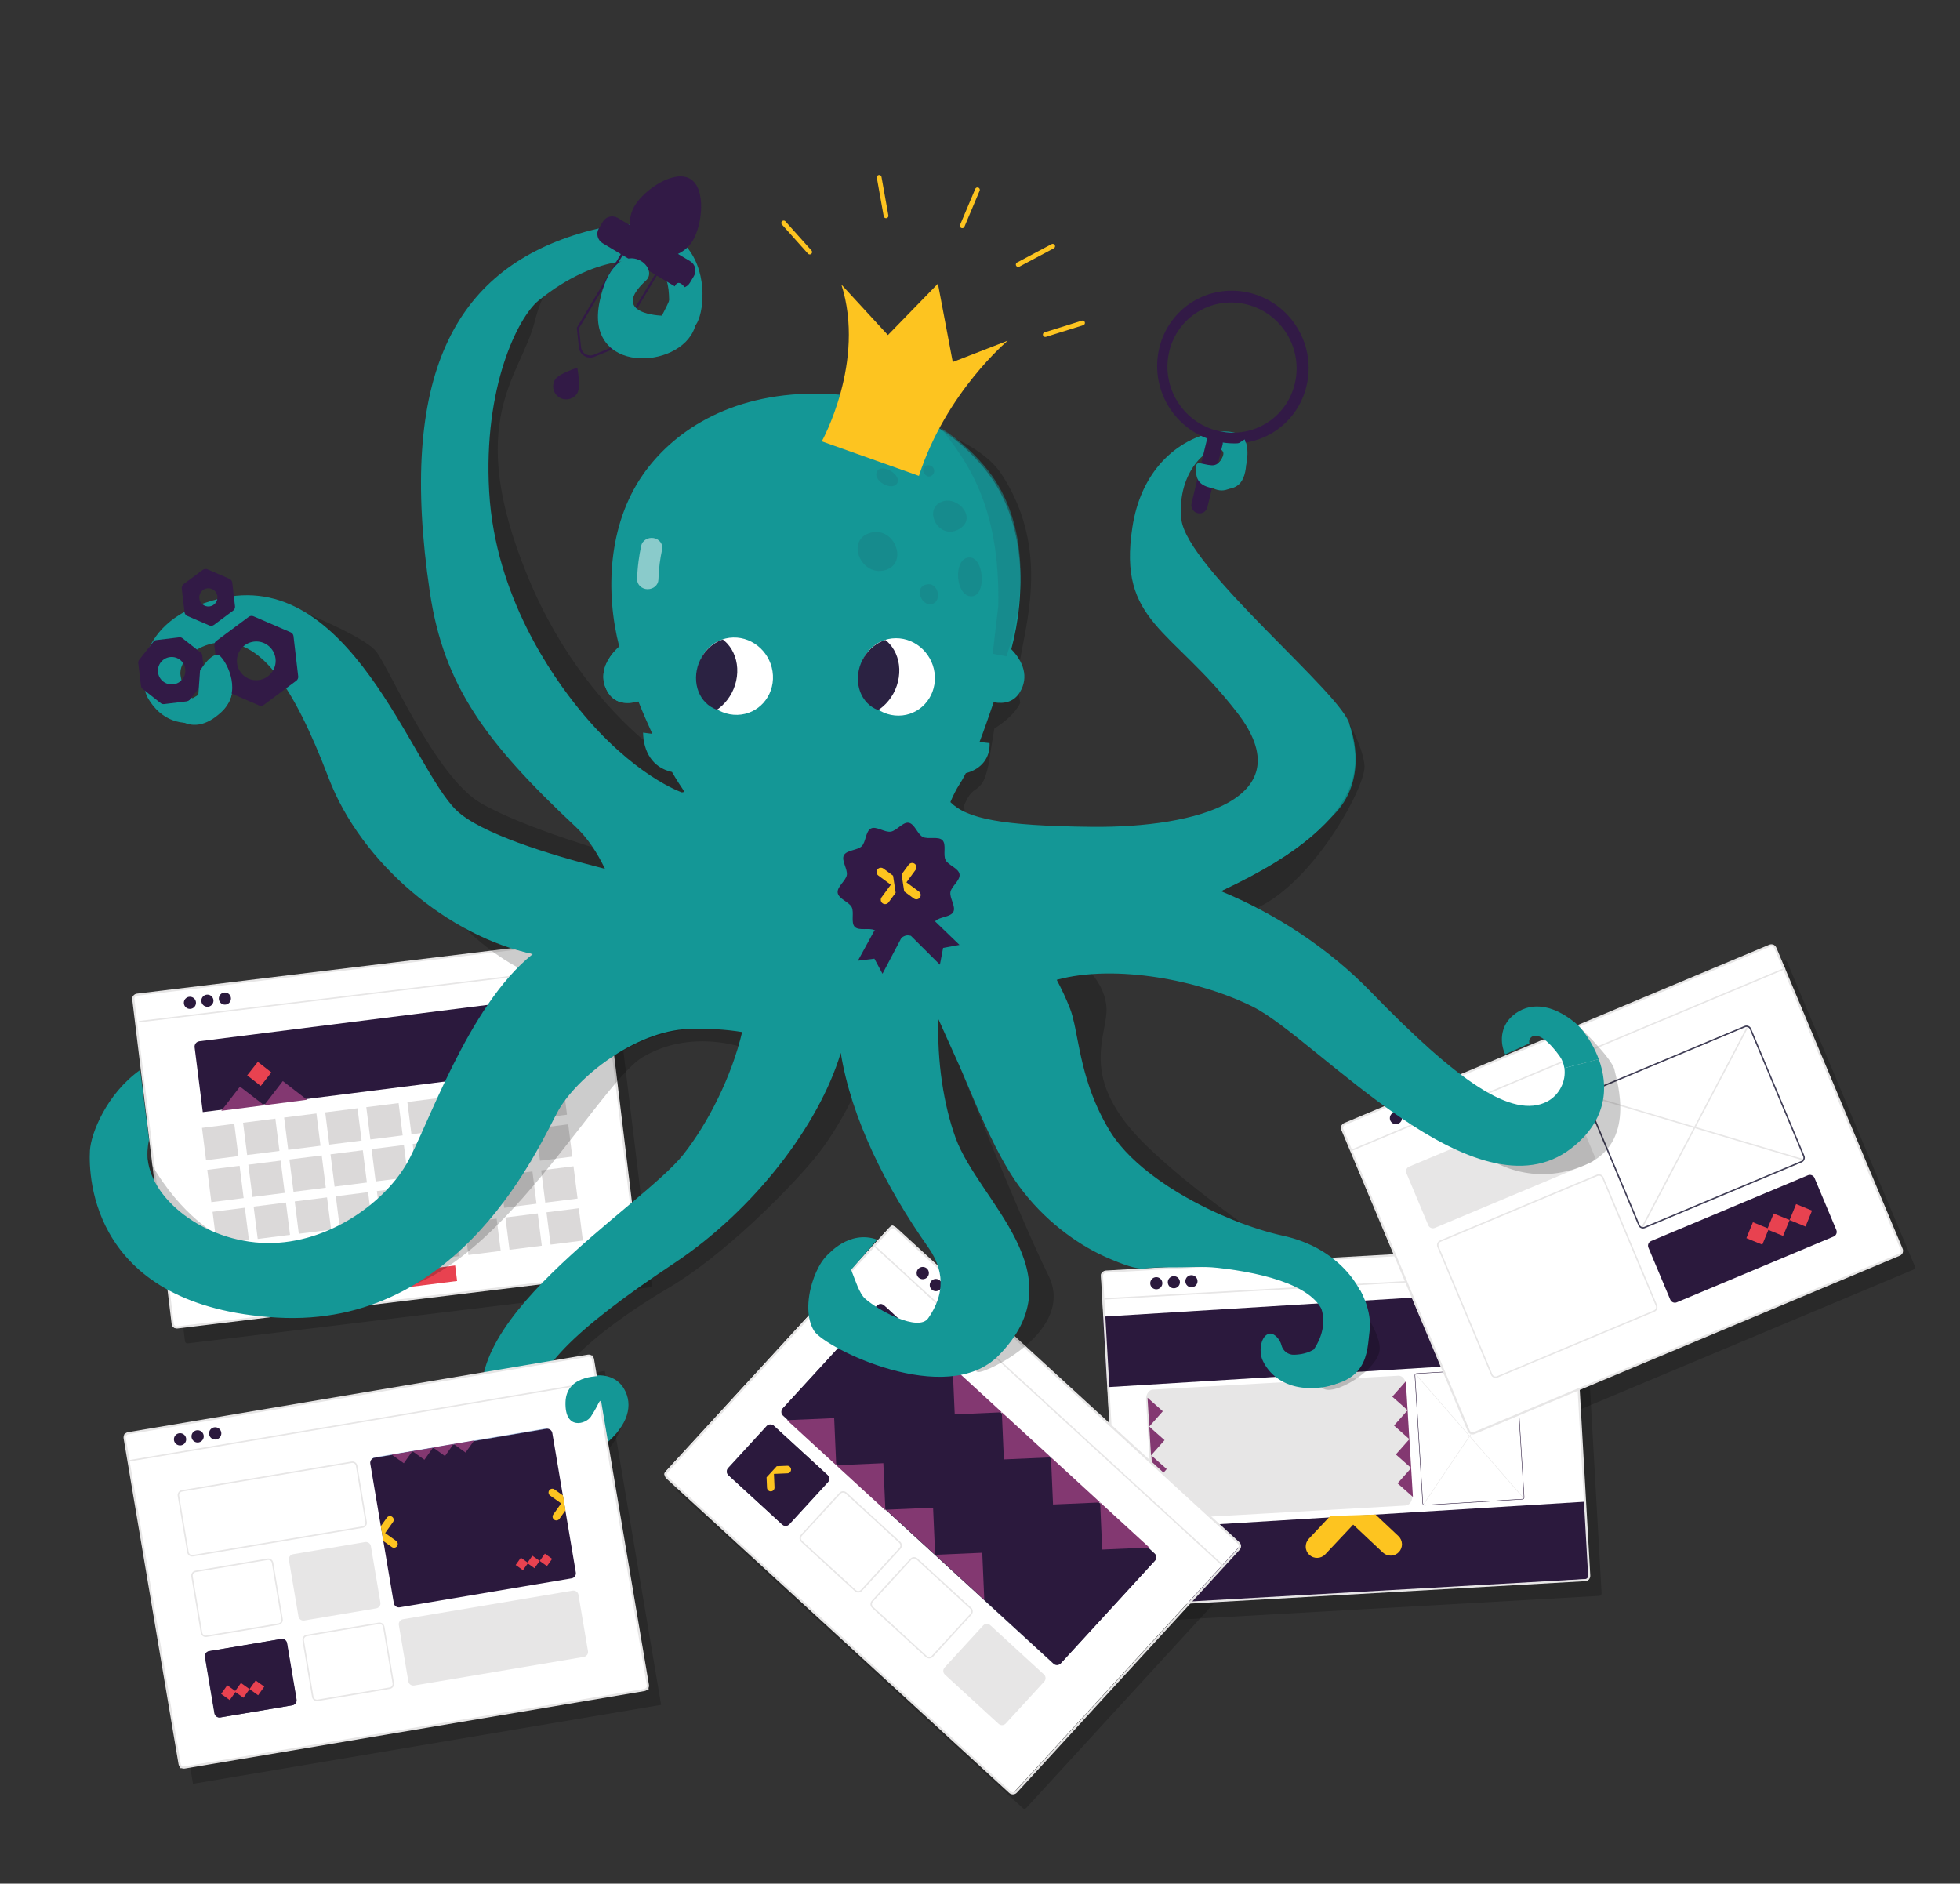 <?xml version="1.0" encoding="UTF-8"?><svg id="Calque_1" xmlns="http://www.w3.org/2000/svg" xmlns:xlink="http://www.w3.org/1999/xlink" viewBox="0 0 1172.17 1126.48"><rect x="0" y="0" width="1172.17" height="1126.48" fill="#333333" stroke="none"/><defs><style>.cls-1,.cls-2,.cls-3,.cls-4{fill:none;}.cls-2{stroke:#2b193d;}.cls-2,.cls-3{stroke-width:.28px;}.cls-2,.cls-3,.cls-4{stroke-miterlimit:10;}.cls-3{stroke:#e7e6e6;}.cls-5{clip-path:url(#clippath);}.cls-6{fill:#fdc41f;}.cls-7{fill:#fdc420;}.cls-8{fill:#e7e6e6;}.cls-9{fill:#fff;}.cls-10{fill:#e84250;}.cls-11{fill:#321a46;}.cls-12{fill:#b1ccec;}.cls-13{fill:#dbd9d9;}.cls-14{fill:#149796;}.cls-15{fill:#403e56;}.cls-16{fill:#0c8784;}.cls-17{fill:#2b2242;}.cls-18{fill:#2b193d;}.cls-19{fill:#833871;}.cls-20{fill:#010101;isolation:isolate;opacity:.2;}.cls-21{clip-path:url(#clippath-1);}.cls-4{stroke:#fdc420;stroke-linecap:round;stroke-width:2.83px;}.cls-22{opacity:.2;}.cls-23{opacity:.5;}.cls-24{fill:#188487;opacity:.6;}</style><clipPath id="clippath"><path class="cls-1" d="m416.25,405.27c.11-12.09,9.23-22.74,20.37-23.77,11.14-1.03,20.09,7.93,19.98,20.02-.11,12.09-9.23,22.74-20.37,23.77-11.14,1.03-20.09-7.93-19.98-20.02Z"/></clipPath><clipPath id="clippath-1"><path class="cls-1" d="m513.07,405.24c.35-12.09,9.69-22.54,20.85-23.35,11.16-.81,19.92,8.34,19.57,20.43-.35,12.09-9.69,22.54-20.85,23.35-11.16.81-19.92-8.34-19.57-20.43Z"/></clipPath></defs><rect class="cls-22" x="97.74" y="586.99" width="281.18" height="200.34" rx="1.41" ry="1.41" transform="translate(-81.09 33.74) rotate(-6.92)"/><rect class="cls-22" x="96.6" y="842.03" width="283.91" height="202.56" transform="translate(-153.5 52.78) rotate(-9.57)"/><rect class="cls-22" x="435.32" y="810.67" width="283.14" height="202.56" rx="1.41" ry="1.41" transform="translate(768.23 -150.05) rotate(42.53)"/><rect class="cls-22" x="671.36" y="761.99" width="281.18" height="200.34" rx="1.41" ry="1.41" transform="translate(-47.49 47.33) rotate(-3.24)"/><rect class="cls-22" x="836.73" y="620.61" width="281.18" height="200.34" rx="1.41" ry="1.41" transform="translate(-202.73 434.14) rotate(-22.76)"/><rect class="cls-9" x="663.93" y="752.69" width="281.18" height="200.34" rx="1.41" ry="1.41" transform="translate(-46.98 46.9) rotate(-3.24)"/><rect class="cls-18" x="660.63" y="778.66" width="281.67" height="42.28" transform="translate(-47.52 50.63) rotate(-3.51)"/><rect class="cls-8" x="660.22" y="768.33" width="280.78" height=".85" transform="translate(-42.22 46.54) rotate(-3.24)"/><path class="cls-8" d="m840.66,900.35l-146.85,8.32c-2.38.13-4.46-2.37-4.65-5.6l-3.74-65.95c-.18-3.23,1.6-5.95,3.99-6.09l146.85-8.32c2.38-.13,4.46,2.37,4.65,5.6l3.74,65.95c.18,3.23-1.6,5.95-3.99,6.09Z"/><circle class="cls-18" cx="691.51" cy="767.41" r="3.63"/><circle class="cls-18" cx="702.02" cy="766.81" r="3.63"/><circle class="cls-18" cx="712.54" cy="766.21" r="3.63"/><rect id="Rectangle_127" class="cls-10" x="874.09" y="791.22" width="10.29" height="10.29" transform="translate(-300.38 921.92) rotate(-48.24)"/><rect id="Rectangle_128" class="cls-10" x="860.64" y="791.99" width="10.29" height="10.29" transform="translate(-305.44 912.15) rotate(-48.24)"/><rect id="Rectangle_129" class="cls-10" x="888.62" y="790.4" width="10.29" height="10.29" transform="translate(-294.91 932.49) rotate(-48.24)"/><path class="cls-18" d="m668.09,906.58h281.67v44.86c0,.8-.65,1.46-1.46,1.46h-277.53c-1.48,0-2.68-1.2-2.68-2.68v-43.64h0Z" transform="translate(-55.47 51.33) rotate(-3.51)"/><path class="cls-8" d="m936.63,744.21l-275.21,15.6c-1.77.1-3.12,1.61-3.02,3.38l11.05,194.99c.1,1.77,1.61,3.12,3.38,3.02l275.21-15.6c1.02-.06,1.94-.6,2.5-1.45.16-.23.28-.49.36-.76.13-.38.18-.78.16-1.17l-11.05-194.99c-.1-1.77-1.61-3.12-3.38-3.02Zm13.15,198.09c.06,1.06-.75,1.97-1.81,2.03l-275.21,15.6c-1.06.06-1.97-.75-2.03-1.81l-11.05-194.99c-.06-1.06.75-1.97,1.81-2.03l275.21-15.6c1.06-.06,1.97.75,2.03,1.81l11.05,194.99Z"/><path id="Tracé_328" class="cls-7" d="m838.44,923.34c-.05-1.8-.82-3.5-2.13-4.73l-13.66-12.85-27.08.83-12.85,13.66c-2.56,2.72-2.43,7.01.29,9.57,2.72,2.56,7.01,2.43,9.57-.29l16.7-17.75,17.76,16.69c2.72,2.56,7,2.43,9.57-.29,1.23-1.31,1.89-3.06,1.84-4.85"/><rect class="cls-2" x="848.55" y="819.5" width="60.69" height="78.85" rx="1.04" ry="1.04" transform="translate(-51 55.49) rotate(-3.51)"/><line class="cls-3" x1="846.88" y1="822.09" x2="910.9" y2="895.59"/><line class="cls-3" x1="906.16" y1="818.45" x2="851.62" y2="899.23"/><path id="Tracé_330" class="cls-19" d="m688.34,870.42l8.12-9.16-9.16-8.12,8.12-9.16-9.16-8.12,2.09,34.56Z"/><path id="Tracé_331" class="cls-19" d="m690.66,904.97l8.12-9.16-9.16-8.12,8.12-9.16-9.16-8.12,2.09,34.56Z"/><path id="Tracé_330-2" class="cls-19" d="m842.9,860.64l-8.12,9.16,9.16,8.12-8.12,9.16,9.16,8.12-2.09-34.56Z"/><path id="Tracé_331-2" class="cls-19" d="m840.77,826.08l-8.12,9.16,9.16,8.12-8.12,9.16,9.16,8.12-2.09-34.56Z"/><rect class="cls-9" x="90.31" y="577.69" width="281.18" height="200.34" rx="1.41" ry="1.41" transform="translate(-80.02 32.77) rotate(-6.92)"/><path class="cls-18" d="m121.03,609.31h214.43v42.28H117.8v-39.04c0-1.79,1.45-3.23,3.23-3.23Z" transform="translate(-77.15 33.34) rotate(-7.19)"/><rect class="cls-8" x="82.17" y="593.78" width="278.37" height=".85" transform="translate(-70.01 31.01) rotate(-6.92)"/><circle class="cls-18" cx="113.58" cy="599.72" r="3.63"/><circle class="cls-18" cx="124.04" cy="598.45" r="3.63"/><circle class="cls-18" cx="134.5" cy="597.18" r="3.63"/><rect id="Rectangle_127-2" class="cls-10" x="149.93" y="637.04" width="10.29" height="10.29" transform="translate(-446.08 368.21) rotate(-51.92)"/><path class="cls-8" d="m355.54,560.99l-273.64,33.23c-1.76.21-3.01,1.81-2.8,3.57l23.54,193.88c.21,1.76,1.81,3.01,3.57,2.8l273.64-33.23c1.01-.13,1.9-.72,2.4-1.61.14-.24.25-.5.31-.78.1-.38.13-.79.08-1.18l-23.54-193.88c-.21-1.76-1.81-3.01-3.57-2.8Zm25.84,196.83c.13,1.05-.62,2.01-1.68,2.14l-273.64,33.23c-1.05.13-2.01-.62-2.14-1.68l-23.54-193.88c-.13-1.05.62-2.01,1.68-2.14l273.64-33.23c1.05-.13,2.01.62,2.14,1.68l23.54,193.88Z"/><path id="Tracé_331-3" class="cls-19" d="m183.6,657.68l-14.46-11.16-11.16,14.46-14.46-11.16-11.16,14.46,51.25-6.59Z"/><rect class="cls-13" x="121.97" y="673.21" width="19.47" height="19.47" transform="translate(-84.47 21.86) rotate(-7.19)"/><rect class="cls-13" x="146.54" y="670.11" width="19.47" height="19.47" transform="translate(-83.89 24.92) rotate(-7.19)"/><rect class="cls-13" x="171.1" y="667.01" width="19.47" height="19.47" transform="translate(-83.31 27.97) rotate(-7.19)"/><rect class="cls-13" x="195.67" y="663.91" width="19.47" height="19.47" transform="translate(-82.73 31.02) rotate(-7.19)"/><rect class="cls-13" x="220.24" y="660.81" width="19.47" height="19.47" transform="translate(-82.15 34.07) rotate(-7.19)"/><rect class="cls-13" x="244.8" y="657.71" width="19.47" height="19.47" transform="translate(-81.57 37.12) rotate(-7.19)"/><rect class="cls-13" x="269.37" y="654.61" width="19.47" height="19.47" transform="translate(-80.98 40.17) rotate(-7.19)"/><rect class="cls-13" x="293.94" y="651.51" width="19.47" height="19.47" transform="translate(-80.4 43.23) rotate(-7.19)"/><rect class="cls-13" x="318.5" y="648.41" width="19.47" height="19.47" transform="translate(-79.82 46.28) rotate(-7.19)"/><rect class="cls-13" x="125.14" y="698.31" width="19.47" height="19.47" transform="translate(-87.59 22.46) rotate(-7.19)"/><rect class="cls-13" x="149.7" y="695.21" width="19.47" height="19.47" transform="translate(-87.01 25.51) rotate(-7.19)"/><rect class="cls-13" x="174.27" y="692.11" width="19.47" height="19.47" transform="translate(-86.43 28.56) rotate(-7.19)"/><rect class="cls-13" x="198.84" y="689.01" width="19.47" height="19.47" transform="translate(-85.85 31.61) rotate(-7.19)"/><rect class="cls-13" x="223.4" y="685.9" width="19.47" height="19.47" transform="translate(-85.26 34.66) rotate(-7.19)"/><rect class="cls-13" x="247.97" y="682.8" width="19.47" height="19.47" transform="translate(-84.68 37.72) rotate(-7.19)"/><rect class="cls-13" x="272.54" y="679.7" width="19.47" height="19.47" transform="translate(-84.1 40.77) rotate(-7.19)"/><rect class="cls-13" x="297.1" y="676.6" width="19.47" height="19.47" transform="translate(-83.52 43.82) rotate(-7.19)"/><rect class="cls-13" x="321.67" y="673.5" width="19.47" height="19.47" transform="translate(-82.94 46.87) rotate(-7.19)"/><rect class="cls-13" x="128.3" y="723.4" width="19.47" height="19.47" transform="translate(-90.71 23.05) rotate(-7.19)"/><rect class="cls-13" x="152.87" y="720.3" width="19.47" height="19.47" transform="translate(-90.13 26.1) rotate(-7.19)"/><rect class="cls-13" x="177.44" y="717.2" width="19.47" height="19.47" transform="translate(-89.54 29.16) rotate(-7.19)"/><rect class="cls-13" x="202" y="714.1" width="19.47" height="19.47" transform="translate(-88.96 32.21) rotate(-7.19)"/><rect class="cls-13" x="226.57" y="711" width="19.47" height="19.47" transform="translate(-88.38 35.26) rotate(-7.19)"/><rect class="cls-13" x="251.14" y="707.9" width="19.47" height="19.47" transform="translate(-87.8 38.31) rotate(-7.19)"/><rect class="cls-13" x="275.7" y="704.8" width="19.47" height="19.47" transform="translate(-87.22 41.36) rotate(-7.19)"/><rect class="cls-13" x="300.27" y="701.7" width="19.47" height="19.47" transform="translate(-86.64 44.41) rotate(-7.19)"/><rect class="cls-13" x="324.84" y="698.6" width="19.47" height="19.47" transform="translate(-86.06 47.46) rotate(-7.19)"/><rect class="cls-13" x="131.47" y="748.49" width="19.47" height="19.47" transform="translate(-93.82 23.65) rotate(-7.19)"/><rect class="cls-13" x="156.04" y="745.39" width="19.47" height="19.47" transform="translate(-93.24 26.7) rotate(-7.19)"/><rect class="cls-13" x="180.6" y="742.29" width="19.47" height="19.47" transform="translate(-92.66 29.75) rotate(-7.19)"/><rect class="cls-13" x="205.17" y="739.19" width="19.47" height="19.47" transform="translate(-92.08 32.8) rotate(-7.19)"/><rect class="cls-13" x="229.74" y="736.09" width="19.47" height="19.47" transform="translate(-91.5 35.85) rotate(-7.19)"/><rect class="cls-13" x="254.3" y="732.99" width="19.47" height="19.47" transform="translate(-90.92 38.9) rotate(-7.19)"/><rect class="cls-13" x="278.87" y="729.89" width="19.47" height="19.47" transform="translate(-90.34 41.96) rotate(-7.19)"/><rect class="cls-13" x="303.44" y="726.79" width="19.47" height="19.47" transform="translate(-89.75 45.01) rotate(-7.19)"/><rect class="cls-13" x="328" y="723.69" width="19.47" height="19.47" transform="translate(-89.17 48.06) rotate(-7.19)"/><rect class="cls-10" x="210.81" y="760.66" width="62.25" height="9.34" transform="translate(-93.92 36.31) rotate(-7.19)"/><rect class="cls-9" x="829.29" y="611.31" width="281.18" height="200.34" rx="1.41" ry="1.41" transform="translate(-199.71 430.54) rotate(-22.76)"/><rect class="cls-8" x="1013.02" y="606.59" width=".85" height="135.15" transform="translate(78.17 1453.16) rotate(-73.42)"/><rect class="cls-8" x="945.82" y="673.94" width="135.42" height=".85" transform="translate(-55.23 1257.26) rotate(-62.25)"/><path class="cls-8" d="m1058.12,564.95l-254.2,106.62c-1.63.69-2.4,2.56-1.72,4.2l75.55,180.1c.69,1.63,2.56,2.4,4.2,1.72l254.2-106.62c.94-.4,1.63-1.21,1.87-2.2.07-.27.1-.55.09-.83,0-.4-.09-.79-.24-1.16l-75.55-180.1c-.69-1.63-2.56-2.4-4.2-1.72Zm78.56,182.32c.41.98-.05,2.11-1.03,2.52l-254.2,106.62c-.98.41-2.11-.05-2.52-1.03l-75.55-180.1c-.41-.98.05-2.11,1.03-2.52l254.2-106.62c.98-.41,2.11.05,2.52,1.03l75.55,180.1Z"/><rect class="cls-8" x="797.72" y="633.08" width="280.78" height=".85" transform="translate(-172.02 412.18) rotate(-22.76)"/><path class="cls-8" d="m951.89,694.99l-93.8,39.34c-1.52.64-3.28-.08-3.92-1.6l-13.06-31.13c-.64-1.52.08-3.28,1.6-3.92l93.8-39.34c1.52-.64,3.28.08,3.92,1.6l13.06,31.13c.64,1.52-.08,3.28-1.6,3.92Z"/><path class="cls-18" d="m1096.61,739.49l-93.8,39.34c-1.52.64-3.28-.08-3.92-1.6l-13.06-31.13c-.64-1.52.08-3.28,1.6-3.92l93.8-39.34c1.52-.64,3.28.08,3.92,1.6l13.06,31.13c.64,1.52-.08,3.28-1.6,3.92Z"/><path class="cls-8" d="m989.41,784.46l-93.8,39.34c-1.52.64-3.28-.08-3.92-1.6l-32.07-76.46c-.64-1.52.08-3.28,1.6-3.92l93.8-39.34c1.52-.64,3.28.08,3.92,1.6l32.07,76.46c.64,1.52-.08,3.28-1.6,3.92Zm-127.85-41.84c-1.09.46-1.6,1.71-1.14,2.8l32.07,76.46c.46,1.09,1.71,1.6,2.8,1.14l93.8-39.34c1.09-.46,1.6-1.71,1.14-2.8l-32.07-76.46c-.46-1.09-1.71-1.6-2.8-1.14l-93.8,39.34Z"/><path class="cls-15" d="m1077.54,695.12l-93.8,39.34c-1.52.64-3.28-.08-3.92-1.6l-31.9-76.06c-.64-1.52.08-3.28,1.6-3.92l93.8-39.34c1.52-.64,3.28.08,3.92,1.6l31.9,76.06c.64,1.52-.08,3.28-1.6,3.92Zm-127.68-41.45c-1.09.46-1.6,1.71-1.14,2.8l31.9,76.06c.46,1.09,1.71,1.6,2.8,1.14l93.8-39.34c1.09-.46,1.6-1.71,1.14-2.8l-31.9-76.06c-.46-1.09-1.71-1.6-2.8-1.14l-93.8,39.34Z"/><circle class="cls-18" cx="834.82" cy="668.68" r="3.63"/><circle class="cls-18" cx="844.53" cy="664.61" r="3.63"/><circle class="cls-18" cx="854.25" cy="660.53" r="3.63"/><rect id="Rectangle_127-3" class="cls-10" x="1058.46" y="727.36" width="10.29" height="10.29" transform="translate(-17.01 1439.66) rotate(-67.76)"/><rect id="Rectangle_128-2" class="cls-10" x="1046.04" y="732.56" width="10.29" height="10.29" transform="translate(-29.55 1431.41) rotate(-67.76)"/><rect id="Rectangle_129-2" class="cls-10" x="1071.88" y="721.72" width="10.29" height="10.29" transform="translate(-3.46 1448.59) rotate(-67.76)"/><rect class="cls-9" x="427.89" y="801.38" width="283.14" height="202.56" rx="1.41" ry="1.41" transform="translate(759.99 -147.47) rotate(42.53)"/><rect class="cls-8" x="464.93" y="852.37" width=".86" height="59.53" transform="translate(-128.09 80.55) rotate(-8.7)"/><rect class="cls-8" x="464.64" y="852.55" width=".86" height="59.81" transform="translate(-443.65 1293.84) rotate(-86.57)"/><polygon class="cls-8" points="525.98 780.94 526.84 780.82 632.27 994.84 631.41 994.96 525.98 780.94"/><polygon class="cls-8" points="467.71 844.49 690.3 930.74 690.25 931.6 467.66 845.35 467.71 844.49"/><path class="cls-8" d="m741.16,922.26l-204.99-188.04c-1.32-1.21-3.36-1.12-4.57.2l-133.23,145.24c-1.21,1.32-1.12,3.36.2,4.57l204.99,188.04c.76.69,1.8.98,2.81.79.28-.05.55-.14.8-.27.36-.17.69-.42.96-.71l133.23-145.24c1.21-1.32,1.12-3.36-.2-4.57Zm-133.98,148.93c-.73.79-1.95.84-2.74.12l-204.99-188.04c-.79-.73-.84-1.95-.12-2.74l133.23-145.24c.73-.79,1.95-.84,2.74-.12l204.99,188.04c.79.73.84,1.95.12,2.74l-133.23,145.24Z"/><rect class="cls-8" x="627.24" y="699.5" width=".86" height="283.34" transform="translate(-416.5 735.1) rotate(-47.47)"/><path class="cls-8" d="m553.66,990.98l-32.1-29.44c-1.23-1.13-1.31-3.04-.18-4.27l23.03-25.11c1.13-1.23,3.04-1.31,4.27-.18l32.1,29.44c1.23,1.13,1.31,3.04.18,4.27l-23.03,25.11c-1.13,1.23-3.04,1.31-4.27.18Zm-5.57-58.37c-.88-.8-2.24-.74-3.05.13l-23.03,25.11c-.8.88-.74,2.24.13,3.05l32.1,29.44c.88.8,2.24.74,3.05-.13l23.03-25.11c.8-.88.74-2.24-.13-3.05l-32.1-29.44Z"/><path class="cls-8" d="m597.2,1030.92l-32.1-29.44c-1.23-1.13-1.31-3.04-.18-4.27l23.03-25.11c1.13-1.23,3.04-1.31,4.27-.18l32.1,29.44c1.23,1.13,1.31,3.04.18,4.27l-23.03,25.11c-1.13,1.23-3.04,1.31-4.27.18Z"/><path class="cls-15" d="m467.7,911.63l-32.1-29.44c-1.23-1.13-1.31-3.04-.18-4.27l23.03-25.11c1.13-1.23,3.04-1.31,4.27-.18l32.1,29.44c1.23,1.13,1.31,3.04.18,4.27l-23.03,25.11c-1.13,1.23-3.04,1.31-4.27.18Zm-5.57-58.37c-.88-.8-2.24-.74-3.05.13l-23.03,25.11c-.8.88-.74,2.24.13,3.05l32.1,29.44c.88.8,2.24.74,3.05-.13l23.03-25.11c.8-.88.74-2.24-.13-3.05l-32.1-29.44Z"/><path class="cls-8" d="m511.24,951.57l-32.1-29.44c-1.23-1.13-1.31-3.04-.18-4.27l23.03-25.11c1.13-1.23,3.04-1.31,4.27-.18l32.1,29.44c1.23,1.13,1.31,3.04.18,4.27l-23.03,25.11c-1.13,1.23-3.04,1.31-4.27.18Zm-5.57-58.37c-.88-.8-2.24-.74-3.05.13l-23.03,25.11c-.8.88-.74,2.24.13,3.05l32.1,29.44c.88.8,2.24.74,3.05-.13l23.03-25.11c.8-.88.74-2.24-.13-3.05l-32.1-29.44Z"/><path class="cls-15" d="m630.02,994.98l-161.77-148.39c-1.23-1.13-1.31-3.04-.18-4.27l56.26-61.34c1.13-1.23,3.04-1.31,4.27-.18l161.77,148.39c1.23,1.13,1.31,3.04.18,4.27l-56.26,61.34c-1.13,1.23-3.04,1.31-4.27.18Zm-102-213.54c-.88-.8-2.24-.74-3.05.13l-56.26,61.34c-.8.88-.74,2.24.13,3.05l161.77,148.39c.88.8,2.24.74,3.05-.13l56.26-61.34c.8-.88.74-2.24-.13-3.05l-161.77-148.39Z"/><path class="cls-18" d="m630.19,994.84l-161.77-148.39c-1.23-1.13-1.31-3.04-.18-4.27l56.26-61.34c1.13-1.23,3.04-1.31,4.27-.18l161.77,148.39c1.23,1.13,1.31,3.04.18,4.27l-56.26,61.34c-1.13,1.23-3.04,1.31-4.27.18Z"/><path class="cls-18" d="m467.85,911.71l-32.1-29.44c-1.23-1.13-1.31-3.04-.18-4.27l23.03-25.11c1.13-1.23,3.04-1.31,4.27-.18l32.1,29.44c1.23,1.13,1.31,3.04.18,4.27l-23.03,25.11c-1.13,1.23-3.04,1.31-4.27.18Z"/><circle class="cls-18" cx="551.85" cy="761.33" r="3.67"/><circle class="cls-18" cx="559.69" cy="768.51" r="3.67"/><circle class="cls-18" cx="567.52" cy="775.7" r="3.67"/><path id="Tracé_328-2" class="cls-7" d="m472.38,877.16c-.44-.4-1.02-.62-1.62-.59l-6.23.27-6.09,6.64.27,6.23c.05,1.24,1.1,2.21,2.34,2.15,1.24-.05,2.21-1.1,2.15-2.34l-.35-8.09,8.09-.35c1.24-.05,2.2-1.1,2.15-2.34-.03-.6-.29-1.16-.73-1.56"/><path id="Tracé_330-3" class="cls-19" d="m628.54,871.55l1.22,28.18,28.18-1.22,1.22,28.18,28.18-1.22-58.79-53.93Z"/><path id="Tracé_331-4" class="cls-19" d="m569.74,817.63l1.22,28.18,28.18-1.22,1.22,28.18,28.18-1.22-58.79-53.93Z"/><path id="Tracé_330-4" class="cls-19" d="m529.5,903.22l-1.22-28.18-28.18,1.22-1.22-28.18-28.18,1.22,58.79,53.93Z"/><path id="Tracé_331-5" class="cls-19" d="m588.65,956.77l-1.22-28.18-28.18,1.22-1.22-28.18-28.18,1.22,58.79,53.93Z"/><path class="cls-22" d="m504.2,245.16s73.99,6.75,94.79,38.49c27.43,41.86,15.88,84.2,11.55,108.26-4.33,24.06-1.92,18.77-1.92,18.77l1.53,9.56s-2.5,7.28-15.49,15.46l-2.42,14.66s-1.43,13.73-5.28,18.54-5.77,2.41-10.1,12.03c-4.33,9.62,45.71,62.55,50.04,104.41,4.33,41.86-45.23,11.55-45.23,11.55l-95.75-100.08,18.28-251.65Z"/><path class="cls-22" d="m344.58,160.8s-16.51-1.65-24.77,31.38c-8.26,33.03-42.94,58.62-4.13,152.75,38.81,94.13,108.99,124.68,108.99,124.68l-2.48,29.72,326.15,5.78s69.36-4.13,29.72-59.45c-39.63-55.32,25.6-18.99,25.6-18.99,0,0,11.56,18.99,12.39,31.38.83,12.39-32.2,73.49-68.53,86.7-36.33,13.21,36.33,43.76,36.33,43.76l128.81,87.52,32.2-30.55-2.89-33.9s21.88,20.69,23.53,28.12c1.65,7.43,13.21,43.76-17.34,56.97-30.55,13.21-56.15,0-68.53-11.56-12.39-11.56-177.52-119.72-177.52-119.72l-58.62,8.26s16.51,10.73,18.17,28.07c1.65,17.34-18.99,42.11,24.77,84.22,27.95,26.9,70.06,55.82,96.83,73.2,15.14,9.83,25.37,15.97,25.37,15.97,0,0,16.51,18.99,16.51,31.38s-28.82,29.91-34.64,23.21c-5.82-6.7,14-19.91,14-19.91,0,0,38.81-42.11-100.73-74.31-139.54-32.2-103.21-86.7-103.21-86.7l-27.03-11.98s36.94,92.89,53.45,125.92c16.51,33.03-37.16,58.62-42.11,57.8s-18.99-26.42-18.99-26.42l2.48-22.29-37.98-114.77-16.51-9.08s-10.73,25.6-27.25,45.41c-16.51,19.82-54.5,57.8-86.7,76.79-32.2,18.99-77.61,51.19-77.61,80.92l41.56-17.06s12.94,8.81,6.33,22.84c-6.61,14.04-23.12,28.07-40.46,25.6-17.34-2.48-35.5-23.12-33.85-38.81,1.65-15.69,123.85-115.6,123.85-115.6l56.97-113.94-24.77,17.34-7.43-4.95s-31.38-11.56-60.28,5.78c-28.9,17.34-103.21,160.18-174.22,137.89-71.01-22.29-63.58,0-63.58,0l-15.69-31.38s-21.8-10.63-40.47-43.13c-3.73-6.49-8.99-24.21-8.99-24.21l-2.07-15.22-11.21,14.85,4.95,61.93,40.46,31.38,146.15-37.16,85.87-134.59-32.2-12.39s-47.06-18.99-85.05-94.13l-47.89-120.55s37.16,14.86,44.59,23.94c7.43,9.08,35.5,75.14,62.75,90.83,27.25,15.69,80.92,30.55,80.92,30.55l-29.72-52.02s-101.56-156.05-66.88-210.55c34.68-54.5,42.11-85.87,72.66-87.52Z"/><g class="cls-23"><path class="cls-9" d="m396.28,312.79c-.78,0-1.57-.13-2.34-.41-3.27-1.18-4.88-4.56-3.58-7.54,8.03-18.49,24.83-42.82,59.27-53.74,3.32-1.05,6.96.55,8.12,3.58,1.16,3.03-.6,6.34-3.93,7.4-29.88,9.47-44.55,30.81-51.6,47.04-.99,2.28-3.39,3.67-5.93,3.67Z"/></g><path class="cls-14" d="m786.05,806.49s8.81-12.11,3.85-24.77l23.67-9.91s7.16,12.11,5.5,24.22c-1.65,12.11,0,33.58-36.88,33.58l3.85-23.12Z"/><polygon class="cls-16" points="305.78 567.04 318.68 570.51 341.28 556.31 305.78 567.04"/><path class="cls-22" d="m324.77,680.99s3.3-25.6,19.82-42.94c16.51-17.34,42.11-45.41,103.21-38.81l-3.95,17.95s-31.56-9.69-67.89,9.3c-37.15,19.42-43.76,38.81-51.19,54.5Z"/><polygon class="cls-22" points="510.55 659.52 518.8 600.89 502.83 629.64 510.55 659.52"/><path class="cls-16" d="m730.16,532.93l-66.04-5.52s52.84,6.61,86.7-13.21c33.85-19.82,57.39-48.05,56.36-80.58,0,0,12.17,30.22-8.47,52.51-20.64,22.29-39.66,32.51-68.55,46.81Z"/><path class="cls-14" d="m941.97,611.58c-14.36-11.66-27.75-12.48-37.39-4.1-7.65,6.65-7.51,16.5-4.4,23.08l14.44-6.57c-.26-1.22-.14-2.32.65-3.23,3.96-4.59,11.85,2.93,17.49,10.88,1.54,2.18,2.44,4.6,2.81,7.1l20.57-5.31c-3.83-10.49-10.25-18.65-14.18-21.85Z"/><path class="cls-14" d="m494.86,750.64s12.8-15.46,29.74-9.28l-17.31,20-16.22-5.82,3.79-4.9Z"/><path class="cls-14" d="m956.15,633.43l-20.57,5.31c1.14,7.71-2.97,16.1-10.17,19.94-20.81,11.08-54.25-12.53-105.77-65.74-25.15-25.98-57.31-46.78-89.48-60.01,99.54-46.18,79.5-84.4,77.01-99.32-2.92-17.52-97.75-94-100.67-123.2-2.92-29.21,17.43-44.73,23.28-41.81,5.84,2.92-2.92,13.14-8.76,10.23-5.84-2.92-10.22,5.84,4.38,13.14,14.6,7.3,24.83-17.53,18.98-29.21-4.2-8.39-32.51-6.98-51.37,15.59-7.39,8.84-13.34,20.94-15.8,36.99-8.76,56.95,23.36,59.87,62.79,110.98,39.43,51.11-24.09,68.81-87.13,68.15-54.54-.57-74.83-5.03-84.49-14.79,1.6-3.87,3.51-7.66,5.32-10.46.49-.76.98-1.54,1.46-2.35.84-1.41,1.64-2.95,2.44-4.48,9.59-2.51,14.58-9.39,14.22-17.98l-6.01-.7c2.77-7.26,5.51-15.18,8.44-23.74,6.21,1.1,12.07-.03,15.7-6.03,5.52-9.13,1.9-18.5-5.15-25.68,8.76-32.76,8.92-75.4-14.11-105.53-6.78-8.86-16.15-18.18-28.3-26.19-18.34-12.08-43-21.16-74.64-21.16-52.4,0-85.94,23.54-103.32,48.58-20.83,30.01-22.48,70.19-14.09,102.72-8.1,7.35-12.76,17.44-6.83,27.26,4.12,6.82,11.12,7.41,18.25,5.5,2.75,6.85,5.55,13.32,8.36,19.41l-5.53-.71c.23,11.03,5.33,20.88,17.3,23.53.81,1.38,1.61,2.79,2.42,4.09,1.2,1.94,2.39,3.79,3.59,5.54.53.79.97,1.52,1.43,2.27-.95.2-1.53.3-1.53.3,0,0-29.01-9.75-61.67-50.02-15.37-18.95-49.96-67.02-53.58-129.72-3.62-62.69,17.27-104.4,29.44-114.31,36.16-29.43,68.68-26.65,73.95-18.12,9.87,16-3.91,31.33,17.43,34.32,9.93,1.4,21.79-83.36-67.08-56.31-74.05,22.54-108.56,84.32-89.22,214.41,8.31,55.89,33.37,89.88,87.21,140.34,7.03,6.6,12.77,15.2,17.52,25.13-33.79-8.63-74.49-21.23-88.82-34.98-26.72-25.64-64.01-146.41-142.46-126.43-50.97,12.97-47.23,50.43-42.01,59.38,7.67,13.15,20.14,17.38,33.86,13.29,10.97-3.28,16.05-11.28,16.47-17.38.42-6.1-5.38-15.37-13.43-12.42-7.41,2.72-.01,13.71-6.32,16.34-6.24,2.61-9.87-5.52-11.1-13.37-1.37-8.8,9.54-18.1,21.41-19.6,25.92-3.26,45.65,24.53,67.12,80.8,19.53,51.19,71.91,94.75,122.15,105.29-39.25,31.14-63.3,104.97-75.82,126.05-14.25,24-48.99,48.88-86.7,46.7-37.71-2.19-69.42-29.54-67.94-54.97.14-2.37.45-4.62.91-6.76l-5.31-41.65c-20.07,14.26-29.43,37.98-30.02,48.14-.92,15.81,1.01,93.5,111.87,99.93,110.86,6.42,157.4-104.66,168.36-124.02,10.96-19.36,45.5-47.36,77.73-48.59,11.06-.43,22.38.26,32.08,1.87-6.26,26.56-20.35,54.48-35.2,73.26-25.42,32.15-145.7,103.42-115.97,161.13,19.31,37.49,59.99,19.94,69.28,12.14,13.64-11.46,17.04-23.49,11.17-33.35-4.69-7.88-13.96-9.04-20.69-7.04-6.73,2.01-16.31,10.41-12.27,15.98,3.71,5.13,15.02-5.27,18.53-1.02,3.48,4.2-5.06,10.35-13.54,14.4-9.5,4.53-20.79-.98-23.62-10.29-6.17-20.35,22.32-47.51,81.83-87.09,47.77-31.77,86.52-82.6,99.46-125.68,6.26,39.01,27.07,80.46,52.05,115.92,6.86,9.73,13.04,24.38.25,42.76-5.86,8.43-30.1-4.79-37.79-11.75-6.86-6.21-9.32-30.94-18.67-28.36-9.72,2.69-21.14,32.87-11.76,47.72,6.39,10.11,79.07,46.47,110.33,14.68,48.12-48.94-11.9-91.94-25.77-130.24-7.1-19.59-11.16-45.91-10.2-70.8,2.12,4.68,4.22,9.38,6.26,13.94h0c2.07,4.66,4.09,9.15,6,13.3,1.05,2.28,2.46,5.61,4.16,9.65,6.94,16.54,18.77,45.02,31.41,62.41,15.26,20.99,34.9,34.9,50.85,42.25.49.23.97.45,1.46.66,9.93,4.38,18.48,7.51,23.24,6.79,2.38-.36,6.39-.61,11.5-.67,1.51-.02,3.11-.03,4.79,0,.43,0,.86,0,1.3.01,7.57.11,16.49-.76,25.94.28,28.92,3.18,61.24,11.52,64.05,30.28,3.19,21.3-15.55,21.57-18.2,21.7-3.67.18-6.83-2.37-7.63-5.69-.87-3.6-4.45-7.39-7.06-6.95-5.26.88-6.6,10.28-4.38,15.58,2.61,6.24,11.88,19.55,35.56,16.59,23.68-2.97,30.33-26.22,27.12-46.12-2.16-13.43-16.97-37.28-50.22-44.55-9.08-1.98-19.55-5.27-30.35-9.64l-.03-.02c-4.84-1.95-9.75-4.12-14.63-6.49l-.04-.02c-5.87-2.85-11.7-5.97-17.32-9.35-.16-.09-.31-.18-.47-.28-7.48-4.51-14.58-9.46-20.91-14.75-5.18-4.32-9.84-8.87-13.78-13.61-2.36-2.83-4.45-5.73-6.24-8.68-5.6-9.22-9.47-18.2-12.3-26.62-.47-1.4-.91-2.78-1.33-4.15-3.59-11.79-5.27-22.36-7.01-30.82-.19-.92-.38-1.81-.57-2.68-.72-3.27-1.49-6.16-2.45-8.63-2.38-6.14-5.11-11.88-8.01-17.35,35.37-9.63,85.94.34,117.49,16.21,38.31,19.26,133.11,128.8,190.23,84.59,22.16-17.15,22.15-37.79,16.47-53.33Z"/><path class="cls-14" d="m394.14,375.72c-16.45.92-41.59,20.06-30.62,38.21,10.97,18.15,42.3-7.77,42.3-7.77l-11.68-30.44Z"/><path class="cls-24" d="m601.87,392.52l-8.21-1.52,3.33-28.3c1.35-61.06-19.54-87.89-34.59-106.9,12.15,7.73,21.52,16.74,28.3,25.3,25.4,32.1,22.63,78.95,11.17,111.42Z"/><path class="cls-24" d="m524.58,281.76c3.01-5.03,15.11,2.46,11.87,7.38-3.24,4.92-15.11-1.97-11.87-7.38Z"/><path class="cls-24" d="m519.58,318.93c15.08-5.31,24.17,17.7,9.96,21.99-14.2,4.29-23.7-17.15-9.96-21.99Z"/><path class="cls-24" d="m563.43,299.95c9.61-3.58,21.58,10.33,9.71,16.72-11.87,6.39-21.58-12.29-9.71-16.72Z"/><path class="cls-24" d="m553.18,278.81c3.81-2.31,7.55,2.46,4.32,5.41-3.24,2.95-7.55-3.44-4.32-5.41Z"/><path class="cls-24" d="m579.24,333.4c9.38-1.01,11.09,23.24,1.66,23.24s-11.09-22.23-1.66-23.24Z"/><path class="cls-24" d="m553.74,349.57c-7.59,2.13-2.22,13.64,3.88,11.62,6.1-2.02,3.33-13.64-3.88-11.62Z"/><g class="cls-23"><path class="cls-9" d="m387.4,352.35s-.09,0-.13,0c-3.52-.06-6.32-2.72-6.25-5.93.08-3.51.37-7.2.87-10.97.4-3,.93-6.05,1.57-9.07.68-3.15,4.03-5.2,7.48-4.59,3.46.62,5.71,3.67,5.03,6.82-.59,2.73-1.07,5.5-1.43,8.22-.45,3.38-.71,6.68-.78,9.81-.07,3.17-2.91,5.69-6.37,5.69Z"/></g><path class="cls-9" d="m417.24,404.98c-.72-12.77,8.78-23.39,21.21-23.72,12.43-.33,23.09,9.76,23.8,22.53.72,12.77-8.78,23.39-21.21,23.72-12.43.33-23.09-9.76-23.8-22.53Z"/><g class="cls-5"><path class="cls-17" d="m394.83,402.34c1.8-13.92,13.53-24.68,26.19-24.04,12.67.64,21.48,12.45,19.68,26.37-1.8,13.92-13.53,24.68-26.19,24.04-12.67-.64-21.48-12.45-19.68-26.37Z"/></g><path class="cls-9" d="m514.07,404.96c-.45-12.78,9.26-23.21,21.69-23.28,12.43-.07,22.88,10.23,23.34,23.01.45,12.78-9.26,23.21-21.69,23.28-12.43.07-22.88-10.23-23.34-23.01Z"/><g class="cls-21"><path class="cls-17" d="m491.71,401.87c2.09-13.88,14.03-24.4,26.68-23.5,12.65.9,21.22,12.89,19.13,26.77-2.08,13.88-14.03,24.4-26.68,23.5-12.65-.9-21.22-12.89-19.13-26.77Z"/></g><rect class="cls-9" x="89.16" y="832.74" width="283.91" height="202.56" transform="translate(-152.06 51.42) rotate(-9.57)"/><rect class="cls-8" x="149.54" y="973.7" width=".86" height="59.67" transform="translate(-799.2 644.87) rotate(-60.8)"/><rect class="cls-8" x="120.07" y="1003.53" width="59.95" height=".86" transform="translate(-702.9 453.57) rotate(-48.67)"/><rect class="cls-8" x="281.9" y="839.02" width=".86" height="136.7" transform="translate(-645.5 702.02) rotate(-60.24)"/><rect class="cls-8" x="213.88" y="907.15" width="136.97" height=".86" transform="translate(-588.24 526.16) rotate(-49.06)"/><path class="cls-8" d="m351.52,810.12l-274.93,46.35c-1.77.3-2.95,1.97-2.66,3.74l32.84,194.79c.3,1.77,1.97,2.95,3.74,2.66l274.93-46.35c1.01-.18,1.89-.82,2.35-1.74.13-.25.23-.52.28-.8.09-.39.09-.8.03-1.2l-32.84-194.79c-.3-1.77-1.97-2.95-3.74-2.66Zm35.3,197.67c.18,1.06-.54,2.06-1.59,2.24l-274.93,46.35c-1.06.18-2.06-.54-2.24-1.59l-32.84-194.79c-.18-1.06.54-2.06,1.59-2.24l274.93-46.35c1.06-.18,2.06.54,2.24,1.59l32.84,194.79Z"/><rect class="cls-8" x="75.52" y="849.52" width="284" height=".86" transform="translate(-138.27 47.99) rotate(-9.57)"/><path class="cls-8" d="m216.9,913.68l-101.45,17.1c-1.65.28-3.21-.83-3.49-2.48l-5.68-33.67c-.28-1.65.83-3.21,2.48-3.49l101.45-17.1c1.65-.28,3.21.83,3.49,2.48l5.68,33.67c.28,1.65-.83,3.21-2.48,3.49Zm-107.99-21.69c-1.18.2-1.97,1.31-1.77,2.49l5.68,33.67c.2,1.18,1.31,1.97,2.49,1.77l101.45-17.1c1.18-.2,1.97-1.31,1.77-2.49l-5.68-33.67c-.2-1.18-1.31-1.97-2.49-1.77l-101.45,17.1Z"/><path class="cls-8" d="m349.15,990.89l-101.45,17.1c-1.65.28-3.21-.83-3.49-2.48l-5.68-33.67c-.28-1.65.83-3.21,2.48-3.49l101.45-17.1c1.65-.28,3.21.83,3.49,2.48l5.68,33.67c.28,1.65-.83,3.21-2.48,3.49Z"/><path class="cls-8" d="m166.62,971.69l-43.05,7.26c-1.65.28-3.21-.83-3.49-2.48l-5.68-33.67c-.28-1.65.83-3.21,2.48-3.49l43.05-7.26c1.65-.28,3.21.83,3.49,2.48l5.68,33.67c.28,1.65-.83,3.21-2.48,3.49Zm-49.59-31.53c-1.18.2-1.97,1.31-1.77,2.49l5.68,33.67c.2,1.18,1.31,1.97,2.49,1.77l43.05-7.26c1.18-.2,1.97-1.31,1.77-2.49l-5.68-33.67c-.2-1.18-1.31-1.97-2.49-1.77l-43.05,7.26Z"/><path class="cls-8" d="m225.02,961.84l-43.05,7.26c-1.65.28-3.21-.83-3.49-2.48l-5.68-33.67c-.28-1.65.83-3.21,2.48-3.49l43.05-7.26c1.65-.28,3.21.83,3.49,2.48l5.68,33.67c.28,1.65-.83,3.21-2.48,3.49Z"/><path class="cls-15" d="m174.74,1019.85l-43.05,7.26c-1.65.28-3.21-.83-3.49-2.48l-5.68-33.67c-.28-1.65.83-3.21,2.48-3.49l43.05-7.26c1.65-.28,3.21.83,3.49,2.48l5.68,33.67c.28,1.65-.83,3.21-2.48,3.49Zm-49.59-31.53c-1.18.2-1.97,1.31-1.77,2.49l5.68,33.67c.2,1.18,1.31,1.97,2.49,1.77l43.05-7.26c1.18-.2,1.97-1.31,1.77-2.49l-5.68-33.67c-.2-1.18-1.31-1.97-2.49-1.77l-43.05,7.26Z"/><path class="cls-8" d="m233.14,1010.01l-43.05,7.26c-1.65.28-3.21-.83-3.49-2.48l-5.68-33.67c-.28-1.65.83-3.21,2.48-3.49l43.05-7.26c1.65-.28,3.21.83,3.49,2.48l5.68,33.67c.28,1.65-.83,3.21-2.48,3.49Zm-49.59-31.53c-1.18.2-1.97,1.31-1.77,2.49l5.68,33.67c.2,1.18,1.31,1.97,2.49,1.77l43.05-7.26c1.18-.2,1.97-1.31,1.77-2.49l-5.68-33.67c-.2-1.18-1.31-1.97-2.49-1.77l-43.05,7.26Z"/><path class="cls-15" d="m340.6,942.8l-101.45,17.1c-1.65.28-3.21-.83-3.49-2.48l-13.87-82.27c-.28-1.65.83-3.21,2.48-3.49l101.45-17.1c1.65-.28,3.21.83,3.49,2.48l13.87,82.27c.28,1.65-.83,3.21-2.48,3.49Zm-116.18-70.28c-1.18.2-1.97,1.31-1.77,2.49l13.87,82.27c.2,1.18,1.31,1.97,2.49,1.77l101.45-17.1c1.18-.2,1.97-1.31,1.77-2.49l-13.87-82.27c-.2-1.18-1.31-1.97-2.49-1.77l-101.45,17.1Z"/><path class="cls-12" d="m340.71,942.55l-101.45,17.1c-1.65.28-3.21-.83-3.49-2.48l-13.87-82.27c-.28-1.65.83-3.21,2.48-3.49l101.45-17.1c1.65-.28,3.21.83,3.49,2.48l13.87,82.27c.28,1.65-.83,3.21-2.48,3.49Z"/><path class="cls-9" d="m298.14,928.91l-51.79,8.73c-.06.01-.13.02-.2.02l17.34-46.56c.33-.9,1.32-1.37,2.23-1.04.3.11.56.29.76.54l21.24,25.7,1.02,1.23,9.4,11.38Z"/><polygon class="cls-20" points="298.14 928.91 280.46 931.89 287.02 917.82 287.49 916.8 287.72 916.3 288.74 917.53 298.14 928.91"/><path class="cls-9" d="m326.98,924.05l-44.8,7.55,6.55-14.07.47-1.01,8.54-18.34c.62-1.12,2.03-1.53,3.16-.91.07.04.14.08.21.13.07.05.14.11.2.18l25.67,26.47Z"/><circle class="cls-9" cx="286.47" cy="889.67" r="7.78"/><rect class="cls-15" x="228.67" y="876.1" width="9.51" height="9.51" transform="translate(-143.19 51.06) rotate(-9.57)"/><path class="cls-18" d="m174.9,1019.79l-43.05,7.26c-1.65.28-3.21-.83-3.49-2.48l-5.68-33.67c-.28-1.65.83-3.21,2.48-3.49l43.05-7.26c1.65-.28,3.21.83,3.49,2.48l5.68,33.67c.28,1.65-.83,3.21-2.48,3.49Z"/><circle class="cls-18" cx="107.68" cy="860.75" r="3.67"/><circle class="cls-18" cx="118.19" cy="858.98" r="3.67"/><circle class="cls-18" cx="128.7" cy="857.21" r="3.67"/><path class="cls-18" d="m341.86,943.89l-102.82,17.33c-1.67.28-3.25-.85-3.53-2.51l-14.06-83.38c-.28-1.67.85-3.25,2.51-3.53l102.82-17.33c1.67-.28,3.25.85,3.53,2.51l14.06,83.38c.28,1.67-.85,3.25-2.51,3.53Z"/><path id="Tracé_328-3" class="cls-7" d="m232.82,906.7c-.59.1-1.11.43-1.46.91l-3.61,5.08,1.5,8.88,5.08,3.61c1.01.72,2.42.48,3.14-.53.72-1.01.48-2.42-.53-3.14l-6.6-4.7,4.7-6.6c.72-1.01.49-2.42-.53-3.14-.49-.35-1.09-.49-1.68-.39"/><rect id="Rectangle_127-4" class="cls-10" x="316.35" y="931.45" width="5.35" height="5.35" transform="translate(-627.07 652.54) rotate(-54.57)"/><rect id="Rectangle_128-3" class="cls-10" x="309.44" y="932.62" width="5.35" height="5.35" transform="translate(-630.92 647.41) rotate(-54.57)"/><rect id="Rectangle_129-3" class="cls-10" x="323.81" y="930.2" width="5.35" height="5.35" transform="translate(-622.91 658.09) rotate(-54.57)"/><path id="Tracé_329" class="cls-7" d="m333.12,909.2c.59-.1,1.11-.43,1.46-.91l3.61-5.08-1.5-8.88-5.08-3.61c-1.01-.72-2.42-.48-3.14.53s-.48,2.42.53,3.14l6.6,4.7-4.7,6.6c-.72,1.01-.49,2.42.53,3.14.49.35,1.09.49,1.68.39"/><path id="Tracé_330-5" class="cls-19" d="m258.92,865.63l7.2,5.12,5.12-7.2,7.2,5.12,5.12-7.2-24.64,4.15Z"/><path id="Tracé_331-6" class="cls-19" d="m234.3,869.94l7.2,5.12,5.12-7.2,7.2,5.12,5.12-7.2-24.64,4.15Z"/><rect id="Rectangle_127-5" class="cls-10" x="141.65" y="1007.73" width="6.33" height="6.33" transform="translate(-762.83 542.86) rotate(-54.57)"/><rect id="Rectangle_128-4" class="cls-10" x="133.48" y="1009.11" width="6.33" height="6.33" transform="translate(-767.39 536.78) rotate(-54.57)"/><rect id="Rectangle_129-4" class="cls-10" x="150.47" y="1006.24" width="6.33" height="6.33" transform="translate(-757.91 549.42) rotate(-54.57)"/><path class="cls-14" d="m360.93,823s-22.16-1.85-22.73,15.41c-.57,17.26,12.24,13.21,15.15,8.81,2.91-4.4,5.04-8.93,5.04-8.93l5.45-4.29-2.91-11.01Z"/><path class="cls-11" d="m565.48,514.29c-1.62-3.23.64-9.3-1.85-11.81-2.52-2.54-8.62-.34-11.8-1.98-3.15-1.63-4.86-7.9-8.43-8.48-3.45-.57-7.07,4.78-10.71,5.34-3.64.55-8.69-3.47-11.81-1.91-3.23,1.62-3.01,8.12-5.53,10.61-2.54,2.52-9.02,2.23-10.67,5.41-1.63,3.15,2.34,8.26,1.75,11.83-.57,3.45-6,7.01-5.45,10.65s6.8,5.42,8.37,8.54c1.62,3.23-.64,9.3,1.85,11.81,2.52,2.54,8.62.34,11.8,1.98.39.2.76.48,1.11.8l-1.32-.31-9.72,17.75,9.87-1.21,4.83,9.03,11.39-21.6c.99-.65,1.98-1.17,2.98-1.32.81-.12,1.69-.01,2.61.21l17.36,17.28,1.92-10.05,9.79-1.79-14.57-14.05-.05.03c.09-.11.18-.23.28-.32,2.54-2.52,9.02-2.23,10.67-5.41,1.63-3.15-2.34-8.26-1.75-11.83.57-3.45,6-7.01,5.45-10.65-.55-3.64-6.8-5.42-8.37-8.54Z"/><path class="cls-6" d="m545.12,516.1c-.65.1-1.27.45-1.69,1.02l-4.24,5.76,1.56,10.21,5.76,4.24c.57.42,1.27.57,1.92.47s1.27-.45,1.69-1.02c.85-1.15.6-2.77-.55-3.61l-7.48-5.51,5.5-7.49c.85-1.15.6-2.76-.55-3.61-.57-.42-1.27-.57-1.92-.47"/><path class="cls-6" d="m526.41,518.95c-.65.1-1.27.45-1.69,1.02-.85,1.15-.6,2.77.55,3.61l7.48,5.51-5.5,7.49c-.85,1.15-.6,2.76.55,3.61.57.42,1.26.57,1.92.47s1.27-.45,1.69-1.02l4.24-5.76-.78-5.11-.78-5.11-5.76-4.24c-.57-.42-1.26-.57-1.92-.47"/><path class="cls-11" d="m412.74,156.21l-7.31-4.37c3.72-1.7,6.83-4.5,8.92-8.01,5.74-9.61,8.03-31.12-1.57-36.86-9.61-5.74-27.47,6.46-33.21,16.07-2.1,3.51-3.09,7.57-2.83,11.65l-7.31-4.37c-3.07-1.83-7.05-.83-8.89,2.24l-2.39,3.99c-1.83,3.07-.83,7.05,2.24,8.89l43.32,25.89c3.07,1.83,7.05.83,8.89-2.24l2.39-3.99c1.83-3.07.83-7.05-2.24-8.89Z"/><path class="cls-11" d="m349.47,212.87c-1.85-1.1-3.08-3.01-3.29-5.15l-1.23-11.72,33.44-55.94,21.53,12.87-33.44,55.94-10.91,4.46c-1.99.82-4.25.65-6.1-.46Zm-3.19-16.58l1.19,11.29c.32,3.04,3.05,5.25,6.09,4.93.52-.05,1.03-.18,1.52-.38l10.51-4.3,32.55-54.46-19.3-11.54-32.55,54.46Z"/><path class="cls-11" d="m345.28,235.05c-2.2,3.69-6.98,4.89-10.67,2.69-3.69-2.2-4.89-6.98-2.69-10.67,2.2-3.69,13.33-7.14,13.33-7.14,0,0,2.23,11.43.02,15.12Z"/><path class="cls-11" d="m129.28,383.37c-.73.54-1.18,1.59-1.08,2.5l2.82,24.2c.11.9.79,1.82,1.62,2.18l22.37,9.66c.84.36,1.97.23,2.7-.31l19.55-14.54c.73-.54,1.18-1.59,1.08-2.5l-2.82-24.2c-.11-.9-.79-1.82-1.62-2.18l-22.37-9.66c-.84-.36-1.97-.23-2.7.31l-19.55,14.54Zm35.5,10.5c.74,6.35-3.82,12.11-10.17,12.85-6.35.74-12.11-3.82-12.85-10.17-.74-6.35,3.82-12.11,10.17-12.85,6.35-.74,12.11,3.82,12.85,10.17h0Zm0,0"/><path class="cls-11" d="m121.33,340.75l-11.56,8.6c-.73.54-1.18,1.59-1.08,2.5l1.67,14.31c.11.9.79,1.82,1.62,2.18l13.23,5.71c.84.36,1.97.23,2.7-.31l11.56-8.6c.73-.54,1.18-1.59,1.08-2.5l-1.67-14.31c-.11-.9-.79-1.82-1.62-2.18l-13.23-5.71c-.84-.36-1.97-.23-2.7.31h0Zm8.7,15.87c.35,2.98-1.8,5.69-4.78,6.04-2.98.35-5.69-1.79-6.04-4.78-.35-2.98,1.8-5.69,4.78-6.04,2.98-.35,5.69,1.8,6.04,4.78h0Zm0,0"/><path class="cls-11" d="m113.51,418.48l8.61-10.97c.36-.47.57-1.2.5-1.79l-1.67-13.85c-.07-.59-.45-1.26-.92-1.63l-10.97-8.6c-.47-.37-1.21-.57-1.8-.5l-13.84,1.67c-.59.07-1.26.45-1.63.92l-8.61,10.97c-.36.47-.57,1.2-.5,1.8l1.67,13.84c.07.59.45,1.26.92,1.63l10.97,8.61c.47.37,1.21.57,1.8.5l13.84-1.67c.59-.07,1.26-.45,1.63-.91h0Zm-19.01-16.39v-.03c-.53-4.48,2.69-8.56,7.17-9.1,4.5-.54,8.6,2.67,9.14,7.17v.03c.53,4.48-2.69,8.56-7.17,9.1-4.5.54-8.6-2.67-9.14-7.17h0Zm0,0"/><path class="cls-11" d="m703.82,239.59c-11.09-18.5-5.31-42.4,12.89-53.3,18.2-10.9,42.02-4.74,53.11,13.76,11.08,18.5,5.27,42.41-12.92,53.31-18.2,10.9-41.99,4.73-53.08-13.77m18.25,63.76l9.17-37.81c.07-.3.02-.6.03-.9,9.95,1.52,20.41-.24,29.63-5.77,21.36-12.8,28.12-40.86,15.13-62.55-13-21.7-40.93-28.97-62.29-16.17-21.33,12.78-28.1,40.84-15.1,62.54,5.62,9.37,14.03,16.04,23.49,19.57-.12.27-.3.49-.37.79l-9.15,37.84c-.32,1.31-.08,2.63.58,3.73.64,1.07,1.69,1.9,3,2.24,2.61.68,5.24-.9,5.88-3.52"/><path class="cls-14" d="m732.04,270.62s-1.65,8.05-7.43,7.64c-5.78-.41-9.29-3.1-9.29,1.03s-.89,10.9,10.08,12.68c10.97,1.77,17.99.12,19.64-11.85,1.65-11.97-.66-17.36-.66-17.36l-12.35,7.86Z"/><path class="cls-14" d="m415.45,183.02s3.73,2.6-.12,13.27c-8.99,24.9-65.78,27.73-56.78-15.73,9-43.46,37.28-21.46,27.74-12.76-22.14,20.19,9.51,20.96,9.51,20.96,0,0,4.48-7.89,7.27-16.32,3.75-11.32,12.38,10.57,12.38,10.57Z"/><path class="cls-14" d="m119.64,401.05s7.78-12.91,12.19-8.51c4.4,4.4,13.12,21.58.55,33.3-18.61,17.36-30.28-.28-30.28-.28l16.51-10.03,1.03-14.49Z"/><path class="cls-7" d="m491.46,263.94s26.44-47.49,11.73-93.76l27.82,30.2,29.91-30.74,8.87,46.86,32.9-12.77s-36.97,30.86-53.13,80.85l-58.1-20.65Z"/><line class="cls-4" x1="625.12" y1="200.09" x2="647.41" y2="193.12"/><line class="cls-4" x1="608.94" y1="158.22" x2="629.56" y2="147.25"/><line class="cls-4" x1="575.47" y1="135.04" x2="584.55" y2="113.52"/><line class="cls-4" x1="529.89" y1="129.07" x2="525.78" y2="106.08"/><line class="cls-4" x1="468.68" y1="133.33" x2="484.25" y2="150.74"/></svg>
